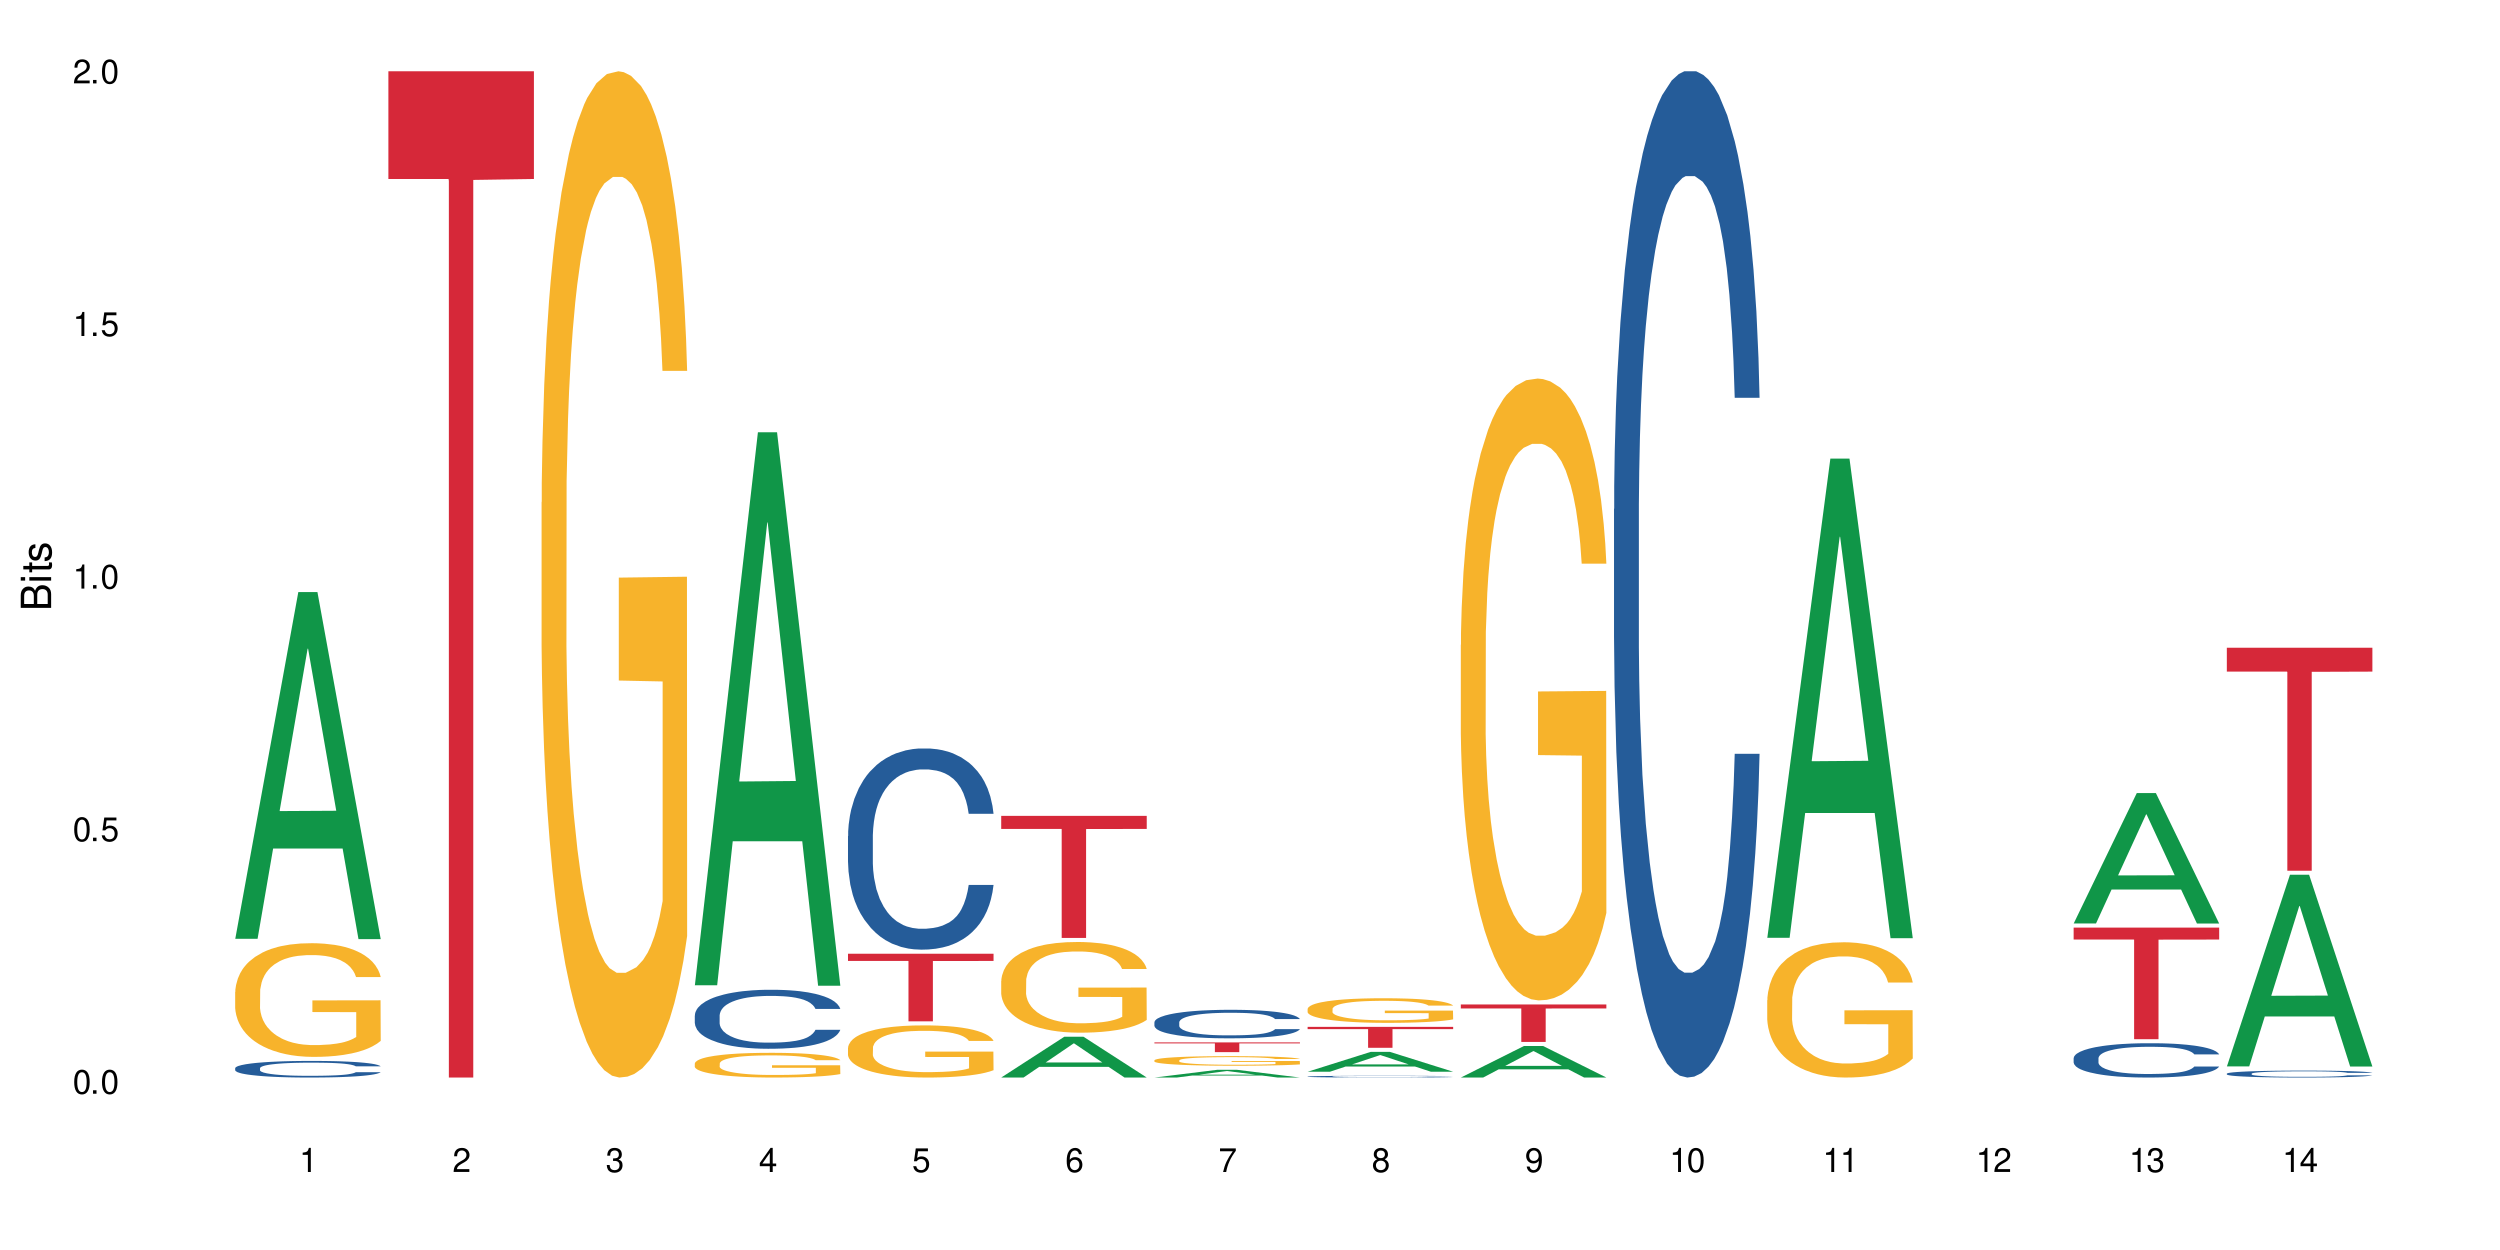 <?xml version="1.0" encoding="UTF-8"?>
<svg xmlns="http://www.w3.org/2000/svg" xmlns:xlink="http://www.w3.org/1999/xlink" width="720" height="360" viewBox="0 0 720 360">
<defs>
<g>
<g id="glyph-0-0">
</g>
<g id="glyph-0-1">
<path d="M 2.641 -6.938 C 2 -6.938 1.422 -6.656 1.078 -6.172 C 0.641 -5.562 0.406 -4.641 0.406 -3.359 C 0.406 -1.016 1.188 0.219 2.641 0.219 C 4.078 0.219 4.859 -1.016 4.859 -3.297 C 4.859 -4.641 4.656 -5.547 4.203 -6.172 C 3.844 -6.656 3.281 -6.938 2.641 -6.938 Z M 2.641 -6.188 C 3.547 -6.188 4 -5.25 4 -3.375 C 4 -1.406 3.562 -0.484 2.625 -0.484 C 1.734 -0.484 1.281 -1.438 1.281 -3.344 C 1.281 -5.25 1.734 -6.188 2.641 -6.188 Z M 2.641 -6.188 "/>
</g>
<g id="glyph-0-2">
<path d="M 1.828 -1 L 0.828 -1 L 0.828 0 L 1.828 0 Z M 1.828 -1 "/>
</g>
<g id="glyph-0-3">
<path d="M 4.562 -6.797 L 1.062 -6.797 L 0.547 -3.094 L 1.328 -3.094 C 1.719 -3.562 2.047 -3.734 2.578 -3.734 C 3.484 -3.734 4.062 -3.109 4.062 -2.094 C 4.062 -1.125 3.484 -0.531 2.578 -0.531 C 1.828 -0.531 1.375 -0.906 1.188 -1.672 L 0.328 -1.672 C 0.453 -1.109 0.547 -0.844 0.75 -0.594 C 1.125 -0.078 1.828 0.219 2.594 0.219 C 3.969 0.219 4.922 -0.781 4.922 -2.219 C 4.922 -3.562 4.031 -4.484 2.719 -4.484 C 2.25 -4.484 1.859 -4.359 1.469 -4.062 L 1.734 -5.969 L 4.562 -5.969 Z M 4.562 -6.797 "/>
</g>
<g id="glyph-0-4">
<path d="M 2.484 -4.938 L 2.484 0 L 3.328 0 L 3.328 -6.938 L 2.766 -6.938 C 2.469 -5.875 2.281 -5.734 0.984 -5.562 L 0.984 -4.938 Z M 2.484 -4.938 "/>
</g>
<g id="glyph-0-5">
<path d="M 4.859 -0.828 L 1.281 -0.828 C 1.359 -1.406 1.672 -1.781 2.5 -2.281 L 3.469 -2.828 C 4.406 -3.344 4.906 -4.062 4.906 -4.906 C 4.906 -5.484 4.672 -6.031 4.266 -6.406 C 3.859 -6.766 3.375 -6.938 2.719 -6.938 C 1.859 -6.938 1.219 -6.625 0.844 -6.031 C 0.609 -5.672 0.5 -5.234 0.484 -4.531 L 1.328 -4.531 C 1.359 -5.016 1.406 -5.281 1.531 -5.516 C 1.75 -5.938 2.188 -6.203 2.703 -6.203 C 3.469 -6.203 4.031 -5.641 4.031 -4.891 C 4.031 -4.344 3.719 -3.859 3.125 -3.516 L 2.234 -3 C 0.812 -2.172 0.406 -1.531 0.328 -0.016 L 4.859 -0.016 Z M 4.859 -0.828 "/>
</g>
<g id="glyph-0-6">
<path d="M 2.125 -3.188 L 2.578 -3.188 C 3.5 -3.188 3.984 -2.766 3.984 -1.922 C 3.984 -1.062 3.469 -0.531 2.594 -0.531 C 1.656 -0.531 1.203 -1 1.156 -2.016 L 0.312 -2.016 C 0.344 -1.453 0.438 -1.094 0.609 -0.781 C 0.953 -0.109 1.625 0.219 2.547 0.219 C 3.953 0.219 4.859 -0.625 4.859 -1.938 C 4.859 -2.828 4.516 -3.297 3.703 -3.594 C 4.344 -3.844 4.656 -4.328 4.656 -5.031 C 4.656 -6.219 3.875 -6.938 2.578 -6.938 C 1.203 -6.938 0.484 -6.172 0.453 -4.703 L 1.297 -4.703 C 1.312 -5.125 1.344 -5.359 1.453 -5.578 C 1.641 -5.969 2.062 -6.203 2.594 -6.203 C 3.344 -6.203 3.797 -5.75 3.797 -5 C 3.797 -4.516 3.609 -4.219 3.25 -4.047 C 3.016 -3.953 2.703 -3.922 2.125 -3.906 Z M 2.125 -3.188 "/>
</g>
<g id="glyph-0-7">
<path d="M 3.141 -1.672 L 3.141 0 L 3.984 0 L 3.984 -1.672 L 4.984 -1.672 L 4.984 -2.438 L 3.984 -2.438 L 3.984 -6.938 L 3.359 -6.938 L 0.266 -2.578 L 0.266 -1.672 Z M 3.141 -2.438 L 1 -2.438 L 3.141 -5.5 Z M 3.141 -2.438 "/>
</g>
<g id="glyph-0-8">
<path d="M 4.781 -5.125 C 4.609 -6.266 3.891 -6.938 2.844 -6.938 C 2.094 -6.938 1.422 -6.578 1.031 -5.953 C 0.594 -5.266 0.406 -4.422 0.406 -3.172 C 0.406 -2 0.578 -1.25 0.984 -0.641 C 1.359 -0.078 1.953 0.219 2.703 0.219 C 3.984 0.219 4.922 -0.75 4.922 -2.094 C 4.922 -3.375 4.062 -4.281 2.844 -4.281 C 2.172 -4.281 1.641 -4.031 1.281 -3.516 C 1.281 -5.234 1.828 -6.188 2.797 -6.188 C 3.391 -6.188 3.797 -5.797 3.938 -5.125 Z M 2.734 -3.531 C 3.547 -3.531 4.062 -2.953 4.062 -2.031 C 4.062 -1.156 3.484 -0.531 2.703 -0.531 C 1.922 -0.531 1.328 -1.188 1.328 -2.078 C 1.328 -2.938 1.906 -3.531 2.734 -3.531 Z M 2.734 -3.531 "/>
</g>
<g id="glyph-0-9">
<path d="M 4.984 -6.797 L 0.438 -6.797 L 0.438 -5.969 L 4.109 -5.969 C 2.5 -3.656 1.828 -2.234 1.328 0 L 2.219 0 C 2.594 -2.172 3.453 -4.047 4.984 -6.094 Z M 4.984 -6.797 "/>
</g>
<g id="glyph-0-10">
<path d="M 3.75 -3.656 C 4.469 -4.094 4.688 -4.438 4.688 -5.078 C 4.688 -6.172 3.844 -6.938 2.641 -6.938 C 1.438 -6.938 0.594 -6.172 0.594 -5.094 C 0.594 -4.438 0.812 -4.094 1.516 -3.656 C 0.734 -3.266 0.359 -2.703 0.359 -1.922 C 0.359 -0.656 1.281 0.219 2.641 0.219 C 3.984 0.219 4.922 -0.656 4.922 -1.922 C 4.922 -2.703 4.531 -3.266 3.75 -3.656 Z M 2.641 -6.188 C 3.359 -6.188 3.812 -5.75 3.812 -5.062 C 3.812 -4.406 3.344 -3.984 2.641 -3.984 C 1.922 -3.984 1.453 -4.406 1.453 -5.078 C 1.453 -5.75 1.922 -6.188 2.641 -6.188 Z M 2.641 -3.266 C 3.484 -3.266 4.062 -2.719 4.062 -1.906 C 4.062 -1.078 3.484 -0.531 2.625 -0.531 C 1.797 -0.531 1.219 -1.094 1.219 -1.906 C 1.219 -2.719 1.781 -3.266 2.641 -3.266 Z M 2.641 -3.266 "/>
</g>
<g id="glyph-0-11">
<path d="M 0.516 -1.578 C 0.672 -0.453 1.406 0.219 2.438 0.219 C 3.188 0.219 3.859 -0.141 4.266 -0.766 C 4.688 -1.453 4.891 -2.297 4.891 -3.547 C 4.891 -4.719 4.703 -5.453 4.312 -6.078 C 3.938 -6.641 3.344 -6.938 2.594 -6.938 C 1.297 -6.938 0.359 -5.969 0.359 -4.625 C 0.359 -3.344 1.234 -2.453 2.453 -2.453 C 3.094 -2.453 3.578 -2.672 4.016 -3.203 C 4 -1.484 3.469 -0.531 2.5 -0.531 C 1.906 -0.531 1.484 -0.906 1.359 -1.578 Z M 2.578 -6.203 C 3.375 -6.203 3.969 -5.531 3.969 -4.641 C 3.969 -3.797 3.391 -3.188 2.547 -3.188 C 1.734 -3.188 1.234 -3.766 1.234 -4.688 C 1.234 -5.562 1.797 -6.203 2.578 -6.203 Z M 2.578 -6.203 "/>
</g>
<g id="glyph-1-0">
</g>
<g id="glyph-1-1">
<path d="M 0 -0.953 L 0 -4.891 C 0 -5.719 -0.234 -6.344 -0.734 -6.797 C -1.188 -7.234 -1.812 -7.469 -2.5 -7.469 C -3.547 -7.469 -4.188 -7 -4.625 -5.875 C -4.984 -6.688 -5.625 -7.094 -6.531 -7.094 C -7.172 -7.094 -7.734 -6.859 -8.141 -6.391 C -8.562 -5.922 -8.75 -5.344 -8.75 -4.5 L -8.75 -0.953 Z M -4.984 -2.062 L -7.766 -2.062 L -7.766 -4.219 C -7.766 -4.844 -7.688 -5.203 -7.453 -5.5 C -7.219 -5.812 -6.859 -5.969 -6.375 -5.969 C -5.891 -5.969 -5.531 -5.812 -5.297 -5.5 C -5.062 -5.203 -4.984 -4.844 -4.984 -4.219 Z M -0.984 -2.062 L -4 -2.062 L -4 -4.781 C -4 -5.766 -3.438 -6.359 -2.484 -6.359 C -1.547 -6.359 -0.984 -5.766 -0.984 -4.781 Z M -0.984 -2.062 "/>
</g>
<g id="glyph-1-2">
<path d="M -6.281 -1.797 L -6.281 -0.797 L 0 -0.797 L 0 -1.797 Z M -8.75 -1.797 L -8.75 -0.797 L -7.484 -0.797 L -7.484 -1.797 Z M -8.75 -1.797 "/>
</g>
<g id="glyph-1-3">
<path d="M -6.281 -3.047 L -6.281 -2.016 L -8.016 -2.016 L -8.016 -1.016 L -6.281 -1.016 L -6.281 -0.172 L -5.469 -0.172 L -5.469 -1.016 L -0.719 -1.016 C -0.078 -1.016 0.281 -1.453 0.281 -2.234 C 0.281 -2.5 0.25 -2.719 0.188 -3.047 L -0.641 -3.047 C -0.609 -2.906 -0.594 -2.766 -0.594 -2.562 C -0.594 -2.141 -0.719 -2.016 -1.156 -2.016 L -5.469 -2.016 L -5.469 -3.047 Z M -6.281 -3.047 "/>
</g>
<g id="glyph-1-4">
<path d="M -4.531 -5.25 C -5.766 -5.25 -6.469 -4.422 -6.469 -2.969 C -6.469 -1.516 -5.719 -0.562 -4.547 -0.562 C -3.562 -0.562 -3.094 -1.062 -2.734 -2.562 L -2.516 -3.484 C -2.344 -4.188 -2.094 -4.469 -1.641 -4.469 C -1.047 -4.469 -0.641 -3.875 -0.641 -3 C -0.641 -2.453 -0.797 -2 -1.062 -1.75 C -1.25 -1.594 -1.422 -1.531 -1.875 -1.469 L -1.875 -0.406 C -0.422 -0.453 0.281 -1.266 0.281 -2.922 C 0.281 -4.5 -0.5 -5.516 -1.719 -5.516 C -2.656 -5.516 -3.172 -4.984 -3.469 -3.734 L -3.703 -2.766 C -3.891 -1.953 -4.156 -1.609 -4.594 -1.609 C -5.188 -1.609 -5.547 -2.125 -5.547 -2.938 C -5.547 -3.75 -5.203 -4.172 -4.531 -4.203 Z M -4.531 -5.25 "/>
</g>
</g>
</defs>
<rect x="-72" y="-36" width="864" height="432" fill="rgb(100%, 100%, 100%)" fill-opacity="1"/>
<path fill-rule="nonzero" fill="rgb(6.275%, 58.824%, 28.235%)" fill-opacity="1" d="M 67.73 270.383 L 67.777 270.289 L 85.914 170.52 L 91.422 170.52 L 109.648 270.477 L 103.242 270.477 L 98.676 244.387 L 78.656 244.387 L 74.18 270.383 L 67.73 270.383 L 80.582 233.59 L 96.84 233.496 L 88.734 186.848 L 88.645 186.754 L 88.555 187.039 L 80.539 233.496 L 80.582 233.59 Z M 67.73 270.383 "/>
<path fill-rule="nonzero" fill="rgb(14.51%, 36.078%, 60%)" fill-opacity="1" d="M 67.73 307.629 L 67.781 307.625 L 67.781 307.52 L 67.934 307.355 L 68.293 307.145 L 68.652 307 L 69.57 306.742 L 70.848 306.492 L 72.18 306.301 L 73.148 306.188 L 74.02 306.098 L 76.012 305.938 L 77.289 305.855 L 78.672 305.781 L 80.355 305.707 L 81.582 305.66 L 84.344 305.59 L 86.391 305.562 L 87.973 305.547 L 91.398 305.547 L 93.441 305.566 L 94.926 305.586 L 96.562 305.621 L 97.941 305.66 L 100.344 305.758 L 102.492 305.879 L 103.461 305.949 L 104.996 306.086 L 106.172 306.219 L 106.988 306.332 L 107.91 306.492 L 108.727 306.688 L 109.34 306.914 L 109.648 307.102 L 102.492 307.102 L 102.133 306.926 L 101.723 306.789 L 100.957 306.609 L 100.191 306.484 L 99.117 306.355 L 98.145 306.273 L 96.816 306.191 L 95.641 306.137 L 94.414 306.098 L 93.238 306.074 L 90.988 306.047 L 88.383 306.047 L 87.41 306.055 L 85.418 306.09 L 84.344 306.121 L 82.812 306.184 L 81.738 306.238 L 80.461 306.328 L 79.59 306.402 L 78.516 306.516 L 77.75 306.613 L 76.883 306.758 L 76.371 306.867 L 75.91 306.992 L 75.5 307.137 L 75.195 307.289 L 74.988 307.449 L 74.887 307.609 L 74.887 308.285 L 74.988 308.441 L 75.246 308.625 L 75.91 308.895 L 76.883 309.125 L 78.004 309.309 L 79.078 309.441 L 79.691 309.5 L 80.512 309.57 L 81.789 309.66 L 83.629 309.746 L 84.703 309.781 L 86.34 309.816 L 88.023 309.832 L 90.273 309.832 L 92.27 309.816 L 93.598 309.793 L 94.977 309.758 L 96.867 309.684 L 98.043 309.613 L 99.066 309.531 L 99.832 309.449 L 100.344 309.379 L 101.109 309.242 L 101.723 309.094 L 102.184 308.941 L 102.492 308.793 L 109.648 308.793 L 109.34 308.969 L 108.883 309.137 L 108.422 309.266 L 107.707 309.418 L 106.887 309.555 L 105.711 309.707 L 104.742 309.809 L 103.461 309.918 L 102.285 310 L 101.008 310.074 L 99.117 310.16 L 97.891 310.207 L 96.562 310.246 L 94.977 310.281 L 92.984 310.312 L 90.836 310.328 L 88.844 310.332 L 86.695 310.324 L 85.109 310.305 L 83.016 310.266 L 80.41 310.188 L 78.516 310.105 L 77.035 310.023 L 75.758 309.934 L 74.324 309.816 L 72.484 309.625 L 71.359 309.477 L 70.594 309.352 L 69.723 309.184 L 69.109 309.027 L 68.395 308.785 L 67.883 308.473 L 67.73 308.234 Z M 67.73 307.629 "/>
<path fill-rule="nonzero" fill="rgb(96.863%, 70.196%, 16.863%)" fill-opacity="1" d="M 67.73 285.664 L 67.781 285.637 L 67.781 285.039 L 67.988 283.691 L 68.496 281.84 L 69.164 280.312 L 69.879 279.117 L 70.34 278.488 L 71.105 277.594 L 71.77 276.934 L 73.457 275.59 L 75.602 274.332 L 76.777 273.793 L 78.109 273.285 L 80 272.719 L 80.867 272.508 L 83.527 272.031 L 86.543 271.73 L 89.863 271.641 L 91.398 271.672 L 93.496 271.793 L 96.355 272.121 L 97.992 272.418 L 99.27 272.719 L 100.602 273.105 L 102.234 273.703 L 103.77 274.422 L 104.996 275.141 L 106.223 276.039 L 107.246 276.992 L 108.113 278.039 L 108.883 279.297 L 109.34 280.344 L 109.648 281.391 L 102.543 281.391 L 102.133 280.344 L 101.672 279.535 L 100.906 278.551 L 100.141 277.832 L 99.375 277.262 L 97.941 276.484 L 96.715 276.008 L 95.18 275.59 L 93.699 275.32 L 92.012 275.141 L 90.988 275.082 L 88.281 275.082 L 85.828 275.289 L 84.395 275.527 L 83.375 275.77 L 81.941 276.215 L 81.074 276.574 L 80.562 276.816 L 79.027 277.742 L 78.004 278.578 L 77.445 279.148 L 76.727 280.043 L 76.215 280.852 L 75.652 282.047 L 75.348 282.945 L 74.938 284.977 L 74.887 290.359 L 75.039 291.496 L 75.348 292.723 L 75.758 293.797 L 76.371 294.934 L 76.984 295.801 L 78.059 296.969 L 78.977 297.746 L 79.691 298.254 L 81.074 299.062 L 81.637 299.332 L 82.965 299.867 L 84.344 300.289 L 86.031 300.645 L 87.309 300.824 L 89.355 300.977 L 91.961 300.977 L 95.027 300.797 L 96.969 300.555 L 98.301 300.316 L 99.168 300.109 L 100.242 299.777 L 101.008 299.48 L 101.723 299.152 L 102.594 298.645 L 102.594 291.496 L 89.969 291.465 L 89.969 288.117 L 109.598 288.086 L 109.648 299.777 L 108.574 300.586 L 107.246 301.363 L 105.969 301.961 L 104.637 302.469 L 102.746 303.039 L 101.215 303.398 L 98.863 303.816 L 96.715 304.086 L 94.465 304.266 L 92.473 304.355 L 90.121 304.383 L 88.023 304.324 L 85.777 304.145 L 83.988 303.906 L 82.352 303.605 L 80.715 303.219 L 78.672 302.59 L 77.34 302.082 L 75.961 301.453 L 74.582 300.707 L 73.355 299.898 L 72.535 299.27 L 71.719 298.555 L 70.848 297.656 L 70.031 296.641 L 69.418 295.711 L 68.855 294.664 L 68.445 293.68 L 68.039 292.332 L 67.832 291.258 L 67.73 290.332 Z M 67.73 285.664 "/>
<path fill-rule="nonzero" fill="rgb(83.922%, 15.686%, 22.353%)" fill-opacity="1" d="M 111.855 20.527 L 153.77 20.527 L 153.77 51.547 L 136.301 51.82 L 136.301 310.332 L 129.273 310.332 L 129.273 52.094 L 129.172 51.547 L 111.855 51.547 Z M 111.855 20.527 "/>
<path fill-rule="nonzero" fill="rgb(96.863%, 70.196%, 16.863%)" fill-opacity="1" d="M 155.977 144.652 L 156.027 144.387 L 156.027 139.094 L 156.234 127.184 L 156.742 110.777 L 157.41 97.277 L 158.125 86.691 L 158.582 81.133 L 159.352 73.195 L 160.016 67.371 L 161.703 55.461 L 163.848 44.348 L 165.023 39.582 L 166.355 35.082 L 168.246 30.055 L 169.113 28.203 L 171.773 23.965 L 174.789 21.32 L 178.109 20.527 L 179.645 20.789 L 181.742 21.848 L 184.602 24.762 L 186.238 27.406 L 187.516 30.055 L 188.848 33.496 L 190.48 38.789 L 192.016 45.141 L 193.242 51.492 L 194.469 59.43 L 195.492 67.902 L 196.359 77.164 L 197.129 88.281 L 197.586 97.543 L 197.895 106.805 L 190.789 106.805 L 190.379 97.543 L 189.918 90.398 L 189.152 81.664 L 188.387 75.312 L 187.617 70.281 L 186.188 63.402 L 184.961 59.168 L 183.426 55.461 L 181.945 53.078 L 180.258 51.492 L 179.234 50.961 L 176.527 50.961 L 174.074 52.816 L 172.641 54.934 L 171.617 57.051 L 170.188 61.02 L 169.32 64.195 L 168.809 66.312 L 167.273 74.516 L 166.25 81.93 L 165.688 86.957 L 164.973 94.898 L 164.461 102.043 L 163.898 112.629 L 163.594 120.57 L 163.184 138.566 L 163.133 186.207 L 163.285 196.262 L 163.594 207.113 L 164.004 216.641 L 164.617 226.699 L 165.23 234.375 L 166.305 244.695 L 167.223 251.578 L 167.938 256.078 L 169.32 263.223 L 169.883 265.605 L 171.211 270.367 L 172.59 274.074 L 174.277 277.25 L 175.555 278.836 L 177.602 280.16 L 180.207 280.16 L 183.273 278.574 L 185.215 276.457 L 186.547 274.34 L 187.414 272.484 L 188.488 269.574 L 189.254 266.926 L 189.969 264.016 L 190.84 259.516 L 190.84 196.262 L 178.215 195.996 L 178.215 166.355 L 197.844 166.09 L 197.895 269.574 L 196.82 276.719 L 195.492 283.602 L 194.215 288.895 L 192.883 293.395 L 190.992 298.422 L 189.461 301.598 L 187.109 305.305 L 184.961 307.688 L 182.711 309.273 L 180.719 310.066 L 178.367 310.332 L 176.27 309.805 L 174.023 308.215 L 172.234 306.098 L 170.598 303.453 L 168.961 300.012 L 166.918 294.453 L 165.586 289.953 L 164.207 284.395 L 162.828 277.777 L 161.602 270.633 L 160.781 265.074 L 159.965 258.723 L 159.094 250.781 L 158.277 241.785 L 157.664 233.578 L 157.102 224.316 L 156.691 215.582 L 156.285 203.672 L 156.078 194.145 L 155.977 185.941 Z M 155.977 144.652 "/>
<path fill-rule="nonzero" fill="rgb(6.275%, 58.824%, 28.235%)" fill-opacity="1" d="M 200.102 283.75 L 200.145 283.598 L 218.281 124.484 L 223.789 124.484 L 242.016 283.898 L 235.613 283.898 L 231.047 242.285 L 211.027 242.285 L 206.547 283.75 L 200.102 283.75 L 212.953 225.074 L 229.207 224.922 L 221.102 150.531 L 221.012 150.379 L 220.926 150.828 L 212.906 224.922 L 212.953 225.074 Z M 200.102 283.75 "/>
<path fill-rule="nonzero" fill="rgb(14.51%, 36.078%, 60%)" fill-opacity="1" d="M 200.102 292.453 L 200.152 292.438 L 200.152 292.062 L 200.305 291.473 L 200.664 290.73 L 201.02 290.215 L 201.941 289.301 L 203.219 288.414 L 204.547 287.734 L 205.52 287.328 L 206.387 287.02 L 208.383 286.445 L 209.66 286.148 L 211.039 285.887 L 212.727 285.621 L 213.953 285.465 L 216.715 285.219 L 218.758 285.109 L 220.344 285.062 L 223.77 285.062 L 225.812 285.125 L 227.293 285.203 L 228.93 285.328 L 230.312 285.465 L 232.715 285.809 L 234.859 286.242 L 235.832 286.492 L 237.363 286.973 L 238.539 287.438 L 239.359 287.84 L 240.277 288.414 L 241.098 289.113 L 241.711 289.906 L 242.016 290.574 L 234.859 290.574 L 234.504 289.953 L 234.094 289.473 L 233.328 288.836 L 232.559 288.383 L 231.488 287.934 L 230.516 287.641 L 229.188 287.344 L 228.012 287.156 L 226.785 287.02 L 225.609 286.926 L 223.359 286.832 L 220.75 286.832 L 219.781 286.863 L 217.785 286.988 L 216.715 287.098 L 215.18 287.312 L 214.105 287.516 L 212.828 287.824 L 211.961 288.09 L 210.887 288.492 L 210.117 288.852 L 209.25 289.363 L 208.738 289.75 L 208.277 290.188 L 207.871 290.699 L 207.562 291.242 L 207.359 291.816 L 207.258 292.375 L 207.258 294.781 L 207.359 295.34 L 207.613 295.992 L 208.277 296.938 L 209.25 297.762 L 210.375 298.414 L 211.449 298.879 L 212.062 299.098 L 212.879 299.348 L 214.156 299.656 L 215.996 299.965 L 217.07 300.09 L 218.707 300.215 L 220.395 300.277 L 222.645 300.277 L 224.637 300.215 L 225.965 300.137 L 227.348 300.012 L 229.238 299.75 L 230.414 299.5 L 231.434 299.207 L 232.203 298.91 L 232.715 298.664 L 233.48 298.18 L 234.094 297.652 L 234.555 297.109 L 234.859 296.582 L 242.016 296.582 L 241.711 297.203 L 241.25 297.809 L 240.789 298.258 L 240.074 298.801 L 239.258 299.285 L 238.082 299.828 L 237.109 300.184 L 235.832 300.57 L 234.656 300.867 L 233.379 301.133 L 231.488 301.441 L 230.258 301.598 L 228.93 301.738 L 227.348 301.859 L 225.352 301.969 L 223.207 302.031 L 221.211 302.047 L 219.066 302.016 L 217.48 301.953 L 215.383 301.812 L 212.777 301.535 L 210.887 301.238 L 209.402 300.945 L 208.125 300.633 L 206.695 300.215 L 204.855 299.531 L 203.73 299.004 L 202.961 298.57 L 202.094 297.965 L 201.48 297.422 L 200.766 296.551 L 200.254 295.449 L 200.102 294.594 Z M 200.102 292.453 "/>
<path fill-rule="nonzero" fill="rgb(96.863%, 70.196%, 16.863%)" fill-opacity="1" d="M 200.102 306.262 L 200.152 306.254 L 200.152 306.125 L 200.355 305.832 L 200.867 305.43 L 201.531 305.098 L 202.246 304.836 L 202.707 304.699 L 203.473 304.504 L 204.137 304.363 L 205.824 304.07 L 207.973 303.797 L 209.148 303.68 L 210.477 303.57 L 212.367 303.445 L 213.238 303.398 L 215.895 303.297 L 218.91 303.23 L 222.234 303.211 L 223.77 303.219 L 225.863 303.242 L 228.727 303.316 L 230.363 303.379 L 231.641 303.445 L 232.969 303.531 L 234.605 303.66 L 236.137 303.816 L 237.363 303.973 L 238.594 304.168 L 239.613 304.375 L 240.484 304.602 L 241.25 304.875 L 241.711 305.105 L 242.016 305.332 L 234.91 305.332 L 234.504 305.105 L 234.043 304.93 L 233.277 304.715 L 232.508 304.559 L 231.742 304.434 L 230.312 304.266 L 229.082 304.16 L 227.551 304.07 L 226.066 304.012 L 224.383 303.973 L 223.359 303.957 L 220.648 303.957 L 218.195 304.004 L 216.766 304.055 L 215.742 304.109 L 214.312 304.207 L 213.441 304.285 L 212.93 304.336 L 211.398 304.539 L 210.375 304.719 L 209.812 304.844 L 209.098 305.039 L 208.586 305.215 L 208.023 305.473 L 207.715 305.668 L 207.309 306.113 L 207.258 307.281 L 207.41 307.531 L 207.715 307.797 L 208.125 308.031 L 208.738 308.277 L 209.352 308.465 L 210.426 308.719 L 211.348 308.887 L 212.062 309 L 213.441 309.176 L 214.004 309.234 L 215.332 309.352 L 216.715 309.441 L 218.398 309.52 L 219.68 309.559 L 221.723 309.59 L 224.328 309.59 L 227.398 309.551 L 229.34 309.5 L 230.668 309.449 L 231.539 309.402 L 232.609 309.332 L 233.379 309.266 L 234.094 309.195 L 234.961 309.082 L 234.961 307.531 L 222.336 307.523 L 222.336 306.793 L 241.965 306.789 L 242.016 309.332 L 240.941 309.508 L 239.613 309.676 L 238.336 309.805 L 237.008 309.918 L 235.117 310.039 L 233.582 310.117 L 231.23 310.207 L 229.082 310.266 L 226.836 310.305 L 224.84 310.324 L 222.488 310.332 L 220.395 310.32 L 218.145 310.281 L 216.355 310.227 L 214.719 310.164 L 213.082 310.078 L 211.039 309.941 L 209.711 309.832 L 208.328 309.695 L 206.949 309.531 L 205.723 309.355 L 204.906 309.219 L 204.086 309.062 L 203.219 308.867 L 202.398 308.648 L 201.785 308.445 L 201.223 308.219 L 200.816 308.004 L 200.406 307.711 L 200.203 307.477 L 200.102 307.277 Z M 200.102 306.262 "/>
<path fill-rule="nonzero" fill="rgb(14.51%, 36.078%, 60%)" fill-opacity="1" d="M 244.223 240.781 L 244.273 240.73 L 244.273 239.457 L 244.426 237.445 L 244.785 234.906 L 245.145 233.156 L 246.062 230.035 L 247.34 227.016 L 248.672 224.688 L 249.641 223.309 L 250.512 222.25 L 252.504 220.289 L 253.781 219.285 L 255.164 218.387 L 256.848 217.484 L 258.074 216.957 L 260.836 216.109 L 262.883 215.738 L 264.465 215.578 L 267.891 215.578 L 269.934 215.789 L 271.418 216.055 L 273.055 216.48 L 274.434 216.957 L 276.836 218.121 L 278.984 219.602 L 279.953 220.449 L 281.488 222.09 L 282.664 223.68 L 283.48 225.055 L 284.402 227.016 L 285.219 229.398 L 285.832 232.098 L 286.141 234.375 L 278.984 234.375 L 278.625 232.258 L 278.215 230.617 L 277.449 228.445 L 276.684 226.91 L 275.609 225.375 L 274.637 224.367 L 273.309 223.363 L 272.133 222.727 L 270.906 222.25 L 269.73 221.934 L 267.48 221.613 L 264.875 221.613 L 263.902 221.719 L 261.91 222.145 L 260.836 222.516 L 259.305 223.258 L 258.23 223.945 L 256.953 225.004 L 256.082 225.902 L 255.008 227.281 L 254.242 228.496 L 253.371 230.246 L 252.863 231.57 L 252.402 233.051 L 251.992 234.797 L 251.688 236.652 L 251.48 238.609 L 251.379 240.516 L 251.379 248.723 L 251.48 250.629 L 251.738 252.855 L 252.402 256.082 L 253.371 258.891 L 254.496 261.113 L 255.57 262.703 L 256.184 263.441 L 257.004 264.289 L 258.281 265.348 L 260.121 266.41 L 261.195 266.832 L 262.828 267.254 L 264.516 267.469 L 266.766 267.469 L 268.758 267.254 L 270.09 266.992 L 271.469 266.566 L 273.359 265.668 L 274.535 264.82 L 275.559 263.812 L 276.324 262.809 L 276.836 261.961 L 277.602 260.32 L 278.215 258.52 L 278.676 256.664 L 278.984 254.867 L 286.141 254.867 L 285.832 256.984 L 285.371 259.047 L 284.914 260.586 L 284.195 262.438 L 283.379 264.078 L 282.203 265.934 L 281.23 267.148 L 279.953 268.473 L 278.777 269.48 L 277.5 270.379 L 275.609 271.438 L 274.383 271.969 L 273.055 272.445 L 271.469 272.867 L 269.477 273.238 L 267.328 273.449 L 265.336 273.504 L 263.188 273.398 L 261.602 273.188 L 259.508 272.711 L 256.898 271.758 L 255.008 270.75 L 253.527 269.742 L 252.25 268.684 L 250.816 267.254 L 248.977 264.926 L 247.852 263.125 L 247.086 261.645 L 246.215 259.578 L 245.602 257.727 L 244.887 254.762 L 244.375 251 L 244.223 248.09 Z M 244.223 240.781 "/>
<path fill-rule="nonzero" fill="rgb(96.863%, 70.196%, 16.863%)" fill-opacity="1" d="M 244.223 301.742 L 244.273 301.73 L 244.273 301.453 L 244.477 300.836 L 244.988 299.988 L 245.652 299.285 L 246.371 298.738 L 246.828 298.449 L 247.598 298.039 L 248.262 297.738 L 249.949 297.117 L 252.094 296.543 L 253.27 296.297 L 254.602 296.062 L 256.492 295.801 L 257.359 295.707 L 260.02 295.484 L 263.035 295.348 L 266.355 295.309 L 267.891 295.32 L 269.988 295.375 L 272.848 295.527 L 274.484 295.664 L 275.762 295.801 L 277.094 295.98 L 278.727 296.254 L 280.262 296.582 L 281.488 296.914 L 282.715 297.324 L 283.738 297.766 L 284.605 298.242 L 285.371 298.82 L 285.832 299.301 L 286.141 299.781 L 279.035 299.781 L 278.625 299.301 L 278.164 298.93 L 277.398 298.477 L 276.633 298.148 L 275.863 297.887 L 274.434 297.531 L 273.207 297.312 L 271.672 297.117 L 270.191 296.996 L 268.504 296.914 L 267.48 296.887 L 264.773 296.887 L 262.32 296.98 L 260.887 297.09 L 259.863 297.203 L 258.434 297.406 L 257.566 297.57 L 257.055 297.68 L 255.52 298.105 L 254.496 298.492 L 253.934 298.75 L 253.219 299.164 L 252.707 299.535 L 252.145 300.082 L 251.84 300.496 L 251.43 301.426 L 251.379 303.898 L 251.531 304.418 L 251.84 304.98 L 252.25 305.477 L 252.863 305.996 L 253.477 306.395 L 254.547 306.93 L 255.469 307.285 L 256.184 307.52 L 257.566 307.891 L 258.129 308.012 L 259.457 308.262 L 260.836 308.453 L 262.523 308.617 L 263.801 308.699 L 265.848 308.77 L 268.453 308.77 L 271.52 308.688 L 273.461 308.574 L 274.793 308.465 L 275.66 308.371 L 276.734 308.219 L 277.5 308.082 L 278.215 307.93 L 279.086 307.699 L 279.086 304.418 L 266.461 304.406 L 266.461 302.867 L 286.09 302.855 L 286.141 308.219 L 285.066 308.59 L 283.738 308.945 L 282.461 309.223 L 281.129 309.453 L 279.238 309.715 L 277.707 309.879 L 275.355 310.07 L 273.207 310.195 L 270.957 310.277 L 268.965 310.32 L 266.613 310.332 L 264.516 310.305 L 262.27 310.223 L 260.477 310.113 L 258.844 309.977 L 257.207 309.797 L 255.164 309.508 L 253.832 309.277 L 252.453 308.988 L 251.074 308.645 L 249.848 308.273 L 249.027 307.984 L 248.211 307.656 L 247.34 307.246 L 246.523 306.777 L 245.91 306.352 L 245.348 305.871 L 244.938 305.422 L 244.531 304.805 L 244.324 304.309 L 244.223 303.883 Z M 244.223 301.742 "/>
<path fill-rule="nonzero" fill="rgb(83.922%, 15.686%, 22.353%)" fill-opacity="1" d="M 244.223 274.668 L 286.141 274.668 L 286.141 276.754 L 268.672 276.77 L 268.672 294.145 L 261.641 294.145 L 261.641 276.789 L 261.539 276.754 L 244.223 276.754 Z M 244.223 274.668 "/>
<path fill-rule="nonzero" fill="rgb(6.275%, 58.824%, 28.235%)" fill-opacity="1" d="M 288.348 310.32 L 288.391 310.309 L 306.527 298.578 L 312.035 298.578 L 330.262 310.332 L 323.859 310.332 L 319.289 307.266 L 299.273 307.266 L 294.793 310.32 L 288.348 310.32 L 301.199 305.996 L 317.453 305.984 L 309.348 300.5 L 309.258 300.488 L 309.172 300.523 L 301.152 305.984 L 301.199 305.996 Z M 288.348 310.32 "/>
<path fill-rule="nonzero" fill="rgb(96.863%, 70.196%, 16.863%)" fill-opacity="1" d="M 288.348 282.48 L 288.398 282.457 L 288.398 281.98 L 288.602 280.906 L 289.113 279.43 L 289.777 278.211 L 290.492 277.258 L 290.953 276.758 L 291.719 276.043 L 292.383 275.516 L 294.07 274.441 L 296.219 273.441 L 297.395 273.012 L 298.723 272.605 L 300.613 272.152 L 301.484 271.984 L 304.141 271.605 L 307.156 271.367 L 310.48 271.293 L 312.012 271.316 L 314.109 271.414 L 316.973 271.676 L 318.609 271.914 L 319.887 272.152 L 321.215 272.461 L 322.852 272.941 L 324.383 273.512 L 325.609 274.086 L 326.836 274.801 L 327.859 275.562 L 328.73 276.398 L 329.496 277.402 L 329.957 278.234 L 330.262 279.07 L 323.156 279.07 L 322.75 278.234 L 322.289 277.594 L 321.523 276.805 L 320.754 276.23 L 319.988 275.777 L 318.559 275.16 L 317.328 274.777 L 315.797 274.441 L 314.312 274.227 L 312.629 274.086 L 311.605 274.039 L 308.895 274.039 L 306.441 274.203 L 305.012 274.395 L 303.988 274.586 L 302.559 274.945 L 301.688 275.23 L 301.176 275.422 L 299.645 276.16 L 298.621 276.828 L 298.059 277.281 L 297.344 277.996 L 296.832 278.641 L 296.27 279.598 L 295.961 280.312 L 295.555 281.934 L 295.504 286.227 L 295.656 287.133 L 295.961 288.113 L 296.371 288.973 L 296.984 289.879 L 297.598 290.57 L 298.672 291.5 L 299.594 292.121 L 300.309 292.527 L 301.688 293.168 L 302.25 293.383 L 303.578 293.812 L 304.961 294.148 L 306.645 294.434 L 307.926 294.578 L 309.969 294.695 L 312.574 294.695 L 315.645 294.555 L 317.586 294.363 L 318.914 294.172 L 319.785 294.004 L 320.855 293.742 L 321.625 293.504 L 322.34 293.242 L 323.207 292.836 L 323.207 287.133 L 310.582 287.109 L 310.582 284.438 L 330.211 284.414 L 330.262 293.742 L 329.188 294.387 L 327.859 295.008 L 326.582 295.484 L 325.254 295.891 L 323.363 296.344 L 321.828 296.629 L 319.477 296.961 L 317.328 297.176 L 315.082 297.32 L 313.086 297.391 L 310.734 297.414 L 308.641 297.367 L 306.391 297.227 L 304.602 297.035 L 302.965 296.797 L 301.328 296.484 L 299.285 295.984 L 297.957 295.578 L 296.574 295.078 L 295.195 294.48 L 293.969 293.836 L 293.152 293.336 L 292.332 292.766 L 291.465 292.047 L 290.645 291.238 L 290.031 290.496 L 289.469 289.664 L 289.062 288.875 L 288.652 287.801 L 288.449 286.941 L 288.348 286.203 Z M 288.348 282.48 "/>
<path fill-rule="nonzero" fill="rgb(83.922%, 15.686%, 22.353%)" fill-opacity="1" d="M 288.348 234.965 L 330.262 234.965 L 330.262 238.73 L 312.793 238.762 L 312.793 270.129 L 305.766 270.129 L 305.766 238.797 L 305.664 238.73 L 288.348 238.73 Z M 288.348 234.965 "/>
<path fill-rule="nonzero" fill="rgb(6.275%, 58.824%, 28.235%)" fill-opacity="1" d="M 332.469 310.332 L 332.512 310.328 L 350.652 308.094 L 356.16 308.094 L 374.387 310.332 L 367.98 310.332 L 363.414 309.75 L 343.395 309.75 L 338.918 310.332 L 332.469 310.332 L 345.32 309.508 L 361.578 309.504 L 353.473 308.461 L 353.383 308.457 L 353.293 308.465 L 345.277 309.504 L 345.32 309.508 Z M 332.469 310.332 "/>
<path fill-rule="nonzero" fill="rgb(14.51%, 36.078%, 60%)" fill-opacity="1" d="M 332.469 294.402 L 332.52 294.395 L 332.52 294.215 L 332.672 293.93 L 333.031 293.57 L 333.391 293.32 L 334.309 292.879 L 335.586 292.449 L 336.918 292.121 L 337.887 291.926 L 338.758 291.773 L 340.75 291.496 L 342.027 291.355 L 343.406 291.227 L 345.094 291.098 L 346.32 291.023 L 349.082 290.906 L 351.129 290.852 L 352.711 290.828 L 356.137 290.828 L 358.18 290.859 L 359.664 290.898 L 361.301 290.957 L 362.68 291.023 L 365.082 291.191 L 367.23 291.398 L 368.199 291.52 L 369.734 291.754 L 370.91 291.977 L 371.727 292.172 L 372.648 292.449 L 373.465 292.789 L 374.078 293.172 L 374.387 293.492 L 367.23 293.492 L 366.871 293.191 L 366.461 292.961 L 365.695 292.652 L 364.93 292.434 L 363.855 292.219 L 362.883 292.074 L 361.555 291.934 L 360.379 291.844 L 359.152 291.773 L 357.977 291.73 L 355.727 291.684 L 353.121 291.684 L 352.148 291.699 L 350.156 291.762 L 349.082 291.812 L 347.547 291.918 L 346.477 292.016 L 345.199 292.164 L 344.328 292.293 L 343.254 292.488 L 342.488 292.66 L 341.617 292.906 L 341.109 293.098 L 340.648 293.305 L 340.238 293.555 L 339.934 293.816 L 339.727 294.094 L 339.625 294.363 L 339.625 295.527 L 339.727 295.797 L 339.984 296.113 L 340.648 296.57 L 341.617 296.969 L 342.742 297.285 L 343.816 297.508 L 344.43 297.613 L 345.25 297.734 L 346.527 297.883 L 348.367 298.035 L 349.441 298.094 L 351.074 298.152 L 352.762 298.184 L 355.012 298.184 L 357.004 298.152 L 358.336 298.117 L 359.715 298.055 L 361.605 297.93 L 362.781 297.809 L 363.805 297.668 L 364.57 297.523 L 365.082 297.402 L 365.848 297.172 L 366.461 296.914 L 366.922 296.652 L 367.23 296.398 L 374.387 296.398 L 374.078 296.699 L 373.617 296.992 L 373.16 297.207 L 372.441 297.473 L 371.625 297.703 L 370.449 297.965 L 369.477 298.141 L 368.199 298.328 L 367.023 298.469 L 365.746 298.598 L 363.855 298.746 L 362.629 298.82 L 361.301 298.891 L 359.715 298.949 L 357.723 299.004 L 355.574 299.031 L 353.582 299.039 L 351.434 299.023 L 349.848 298.996 L 347.754 298.926 L 345.145 298.793 L 343.254 298.648 L 341.773 298.508 L 340.496 298.355 L 339.062 298.152 L 337.223 297.824 L 336.098 297.57 L 335.332 297.359 L 334.461 297.066 L 333.848 296.805 L 333.133 296.383 L 332.621 295.852 L 332.469 295.438 Z M 332.469 294.402 "/>
<path fill-rule="nonzero" fill="rgb(96.863%, 70.196%, 16.863%)" fill-opacity="1" d="M 332.469 305.355 L 332.52 305.352 L 332.52 305.301 L 332.723 305.188 L 333.234 305.031 L 333.898 304.902 L 334.617 304.801 L 335.074 304.75 L 335.844 304.672 L 336.508 304.617 L 338.195 304.504 L 340.34 304.398 L 341.516 304.352 L 342.848 304.309 L 344.738 304.262 L 345.605 304.246 L 348.266 304.203 L 351.281 304.18 L 354.602 304.172 L 356.137 304.172 L 358.23 304.184 L 361.094 304.211 L 362.73 304.238 L 364.008 304.262 L 365.336 304.293 L 366.973 304.344 L 368.508 304.406 L 369.734 304.465 L 370.961 304.543 L 371.984 304.621 L 372.852 304.711 L 373.617 304.816 L 374.078 304.906 L 374.387 304.992 L 367.281 304.992 L 366.871 304.906 L 366.41 304.836 L 365.645 304.754 L 364.879 304.691 L 364.109 304.645 L 362.68 304.578 L 361.453 304.539 L 359.918 304.504 L 358.438 304.48 L 356.75 304.465 L 355.727 304.461 L 353.02 304.461 L 350.566 304.48 L 349.133 304.5 L 348.109 304.52 L 346.68 304.559 L 345.812 304.586 L 345.301 304.605 L 343.766 304.684 L 342.742 304.758 L 342.18 304.805 L 341.465 304.879 L 340.953 304.949 L 340.391 305.047 L 340.086 305.125 L 339.676 305.297 L 339.625 305.75 L 339.777 305.844 L 340.086 305.949 L 340.496 306.039 L 341.109 306.137 L 341.723 306.207 L 342.793 306.305 L 343.715 306.371 L 344.43 306.414 L 345.812 306.484 L 346.371 306.504 L 347.703 306.551 L 349.082 306.586 L 350.77 306.617 L 352.047 306.633 L 354.094 306.645 L 356.699 306.645 L 359.766 306.629 L 361.707 306.609 L 363.039 306.59 L 363.906 306.57 L 364.98 306.543 L 365.746 306.52 L 366.461 306.492 L 367.332 306.449 L 367.332 305.844 L 354.707 305.844 L 354.707 305.559 L 374.336 305.559 L 374.387 306.543 L 373.312 306.613 L 371.984 306.676 L 370.707 306.727 L 369.375 306.77 L 367.484 306.816 L 365.953 306.848 L 363.602 306.883 L 361.453 306.906 L 359.203 306.922 L 357.211 306.93 L 354.859 306.93 L 352.762 306.926 L 350.512 306.91 L 348.723 306.891 L 347.09 306.867 L 345.453 306.832 L 343.406 306.781 L 342.078 306.738 L 340.699 306.684 L 339.32 306.621 L 338.094 306.555 L 337.273 306.5 L 336.457 306.441 L 335.586 306.363 L 334.77 306.277 L 334.156 306.199 L 333.594 306.113 L 333.184 306.027 L 332.777 305.914 L 332.57 305.824 L 332.469 305.746 Z M 332.469 305.355 "/>
<path fill-rule="nonzero" fill="rgb(83.922%, 15.686%, 22.353%)" fill-opacity="1" d="M 332.469 300.203 L 374.387 300.203 L 374.387 300.504 L 356.918 300.508 L 356.918 303.008 L 349.887 303.008 L 349.887 300.508 L 349.785 300.504 L 332.469 300.504 Z M 332.469 300.203 "/>
<path fill-rule="nonzero" fill="rgb(6.275%, 58.824%, 28.235%)" fill-opacity="1" d="M 376.594 308.656 L 376.637 308.652 L 394.773 302.938 L 400.281 302.938 L 418.508 308.66 L 412.105 308.66 L 407.535 307.168 L 387.52 307.168 L 383.039 308.656 L 376.594 308.656 L 389.445 306.551 L 405.699 306.543 L 397.594 303.875 L 397.504 303.867 L 397.414 303.883 L 389.398 306.543 L 389.445 306.551 Z M 376.594 308.656 "/>
<path fill-rule="nonzero" fill="rgb(14.51%, 36.078%, 60%)" fill-opacity="1" d="M 376.594 310.047 L 376.645 310.047 L 376.645 310.035 L 376.797 310.016 L 377.152 309.996 L 377.512 309.98 L 378.434 309.953 L 379.711 309.926 L 381.039 309.906 L 382.012 309.895 L 382.879 309.883 L 384.871 309.867 L 386.152 309.859 L 387.531 309.852 L 389.219 309.844 L 390.445 309.836 L 393.207 309.828 L 395.25 309.828 L 396.836 309.824 L 400.258 309.824 L 402.305 309.828 L 403.785 309.828 L 405.422 309.832 L 406.801 309.836 L 409.207 309.848 L 411.352 309.859 L 412.324 309.867 L 413.855 309.883 L 415.031 309.895 L 415.852 309.91 L 416.77 309.926 L 417.59 309.945 L 418.203 309.969 L 418.508 309.988 L 411.352 309.988 L 410.996 309.973 L 410.586 309.957 L 409.82 309.938 L 409.051 309.926 L 407.977 309.91 L 407.008 309.902 L 405.68 309.895 L 404.504 309.887 L 403.277 309.883 L 402.102 309.883 L 399.852 309.879 L 396.273 309.879 L 394.277 309.883 L 393.207 309.887 L 391.672 309.891 L 390.598 309.898 L 389.32 309.906 L 388.453 309.914 L 387.379 309.926 L 386.609 309.938 L 385.742 309.953 L 385.23 309.965 L 384.77 309.977 L 384.363 309.992 L 384.055 310.008 L 383.852 310.027 L 383.75 310.043 L 383.75 310.117 L 383.852 310.133 L 384.105 310.152 L 384.77 310.18 L 385.742 310.203 L 386.867 310.223 L 387.941 310.238 L 388.555 310.246 L 389.371 310.25 L 390.648 310.262 L 392.488 310.27 L 393.562 310.273 L 395.199 310.277 L 396.887 310.281 L 399.137 310.281 L 401.129 310.277 L 402.457 310.277 L 403.836 310.273 L 405.73 310.266 L 406.906 310.258 L 407.926 310.246 L 408.695 310.238 L 409.207 310.23 L 409.973 310.219 L 410.586 310.203 L 411.047 310.184 L 411.352 310.168 L 418.508 310.168 L 418.203 310.188 L 417.742 310.207 L 417.281 310.219 L 416.566 310.234 L 415.75 310.25 L 414.574 310.266 L 413.602 310.277 L 412.324 310.289 L 411.148 310.297 L 409.871 310.305 L 407.977 310.312 L 406.75 310.32 L 405.422 310.324 L 403.836 310.328 L 401.844 310.332 L 395.559 310.332 L 393.973 310.328 L 391.875 310.324 L 389.27 310.316 L 387.379 310.309 L 385.895 310.301 L 384.617 310.289 L 383.188 310.277 L 381.348 310.258 L 380.223 310.242 L 379.453 310.23 L 378.586 310.211 L 377.973 310.195 L 377.258 310.168 L 376.746 310.137 L 376.594 310.109 Z M 376.594 310.047 "/>
<path fill-rule="nonzero" fill="rgb(96.863%, 70.196%, 16.863%)" fill-opacity="1" d="M 376.594 290.531 L 376.645 290.523 L 376.645 290.395 L 376.848 290.102 L 377.359 289.703 L 378.023 289.371 L 378.738 289.113 L 379.199 288.977 L 379.965 288.781 L 380.629 288.641 L 382.316 288.348 L 384.465 288.078 L 385.641 287.961 L 386.969 287.852 L 388.859 287.727 L 389.73 287.68 L 392.387 287.578 L 395.402 287.512 L 398.727 287.492 L 400.258 287.5 L 402.355 287.527 L 405.219 287.598 L 406.855 287.66 L 408.133 287.727 L 409.461 287.812 L 411.098 287.941 L 412.629 288.098 L 413.855 288.25 L 415.082 288.445 L 416.105 288.652 L 416.977 288.879 L 417.742 289.152 L 418.203 289.379 L 418.508 289.605 L 411.402 289.605 L 410.996 289.379 L 410.535 289.203 L 409.766 288.988 L 409 288.832 L 408.234 288.711 L 406.801 288.543 L 405.574 288.438 L 404.043 288.348 L 402.559 288.289 L 400.871 288.25 L 399.852 288.238 L 397.141 288.238 L 394.688 288.285 L 393.258 288.336 L 392.234 288.387 L 390.801 288.484 L 389.934 288.562 L 389.422 288.613 L 387.891 288.816 L 386.867 288.996 L 386.305 289.117 L 385.59 289.312 L 385.078 289.488 L 384.516 289.746 L 384.207 289.941 L 383.801 290.383 L 383.75 291.547 L 383.902 291.793 L 384.207 292.059 L 384.617 292.293 L 385.23 292.539 L 385.844 292.727 L 386.918 292.977 L 387.836 293.145 L 388.555 293.258 L 389.934 293.43 L 390.496 293.488 L 391.824 293.605 L 393.207 293.695 L 394.891 293.773 L 396.172 293.812 L 398.215 293.844 L 400.82 293.844 L 403.891 293.809 L 405.832 293.754 L 407.16 293.703 L 408.031 293.656 L 409.102 293.586 L 409.871 293.523 L 410.586 293.449 L 411.453 293.34 L 411.453 291.793 L 398.828 291.785 L 398.828 291.062 L 418.457 291.055 L 418.508 293.586 L 417.434 293.762 L 416.105 293.93 L 414.828 294.059 L 413.5 294.168 L 411.609 294.293 L 410.074 294.371 L 407.723 294.461 L 405.574 294.52 L 403.328 294.559 L 401.332 294.578 L 398.98 294.582 L 396.887 294.57 L 394.637 294.531 L 392.848 294.48 L 391.211 294.414 L 389.574 294.332 L 387.531 294.195 L 386.203 294.086 L 384.82 293.949 L 383.441 293.789 L 382.215 293.613 L 381.398 293.477 L 380.578 293.32 L 379.711 293.125 L 378.891 292.906 L 378.277 292.707 L 377.715 292.48 L 377.309 292.266 L 376.898 291.973 L 376.695 291.742 L 376.594 291.539 Z M 376.594 290.531 "/>
<path fill-rule="nonzero" fill="rgb(83.922%, 15.686%, 22.353%)" fill-opacity="1" d="M 376.594 295.746 L 418.508 295.746 L 418.508 296.395 L 401.039 296.398 L 401.039 301.773 L 394.012 301.773 L 394.012 296.402 L 393.91 296.395 L 376.594 296.395 Z M 376.594 295.746 "/>
<path fill-rule="nonzero" fill="rgb(6.275%, 58.824%, 28.235%)" fill-opacity="1" d="M 420.715 310.324 L 420.758 310.316 L 438.898 301.246 L 444.406 301.246 L 462.633 310.332 L 456.227 310.332 L 451.66 307.961 L 431.641 307.961 L 427.164 310.324 L 420.715 310.324 L 433.566 306.98 L 449.824 306.969 L 441.719 302.73 L 441.629 302.719 L 441.539 302.746 L 433.523 306.969 L 433.566 306.98 Z M 420.715 310.324 "/>
<path fill-rule="nonzero" fill="rgb(96.863%, 70.196%, 16.863%)" fill-opacity="1" d="M 420.715 185.73 L 420.766 185.566 L 420.766 182.293 L 420.969 174.934 L 421.48 164.793 L 422.145 156.453 L 422.863 149.91 L 423.32 146.477 L 424.09 141.566 L 424.754 137.969 L 426.441 130.609 L 428.586 123.738 L 429.762 120.797 L 431.094 118.016 L 432.984 114.906 L 433.852 113.762 L 436.512 111.145 L 439.527 109.508 L 442.848 109.02 L 444.383 109.184 L 446.477 109.836 L 449.34 111.637 L 450.977 113.273 L 452.254 114.906 L 453.582 117.035 L 455.219 120.305 L 456.754 124.23 L 457.98 128.156 L 459.207 133.062 L 460.23 138.297 L 461.098 144.02 L 461.863 150.891 L 462.324 156.617 L 462.633 162.34 L 455.527 162.34 L 455.117 156.617 L 454.656 152.199 L 453.891 146.801 L 453.125 142.875 L 452.355 139.77 L 450.926 135.516 L 449.699 132.898 L 448.164 130.609 L 446.684 129.137 L 444.996 128.156 L 443.973 127.828 L 441.266 127.828 L 438.812 128.973 L 437.379 130.281 L 436.355 131.59 L 434.926 134.043 L 434.059 136.008 L 433.547 137.316 L 432.012 142.387 L 430.988 146.965 L 430.426 150.074 L 429.711 154.98 L 429.199 159.395 L 428.637 165.938 L 428.332 170.844 L 427.922 181.969 L 427.871 211.41 L 428.023 217.625 L 428.332 224.332 L 428.742 230.219 L 429.355 236.434 L 429.969 241.176 L 431.039 247.555 L 431.961 251.809 L 432.676 254.59 L 434.059 259.004 L 434.617 260.477 L 435.949 263.422 L 437.328 265.711 L 439.016 267.676 L 440.293 268.656 L 442.336 269.473 L 444.945 269.473 L 448.012 268.492 L 449.953 267.184 L 451.285 265.875 L 452.152 264.73 L 453.227 262.93 L 453.992 261.297 L 454.707 259.496 L 455.578 256.715 L 455.578 217.625 L 442.953 217.461 L 442.953 199.141 L 462.582 198.977 L 462.633 262.93 L 461.559 267.348 L 460.23 271.602 L 458.953 274.871 L 457.621 277.652 L 455.73 280.758 L 454.195 282.723 L 451.848 285.012 L 449.699 286.484 L 447.449 287.465 L 445.457 287.957 L 443.105 288.121 L 441.008 287.793 L 438.758 286.812 L 436.969 285.504 L 435.336 283.867 L 433.699 281.742 L 431.652 278.305 L 430.324 275.527 L 428.945 272.09 L 427.566 268 L 426.336 263.586 L 425.52 260.152 L 424.703 256.227 L 423.832 251.316 L 423.016 245.758 L 422.402 240.688 L 421.84 234.961 L 421.43 229.562 L 421.023 222.203 L 420.816 216.316 L 420.715 211.246 Z M 420.715 185.73 "/>
<path fill-rule="nonzero" fill="rgb(83.922%, 15.686%, 22.353%)" fill-opacity="1" d="M 420.715 289.285 L 462.633 289.285 L 462.633 290.438 L 445.16 290.449 L 445.16 300.082 L 438.133 300.082 L 438.133 290.461 L 438.031 290.438 L 420.715 290.438 Z M 420.715 289.285 "/>
<path fill-rule="nonzero" fill="rgb(14.51%, 36.078%, 60%)" fill-opacity="1" d="M 464.836 146.621 L 464.891 146.355 L 464.891 140 L 465.043 129.934 L 465.398 117.215 L 465.758 108.477 L 466.68 92.844 L 467.957 77.746 L 469.285 66.09 L 470.258 59.203 L 471.125 53.902 L 473.117 44.102 L 474.398 39.07 L 475.777 34.566 L 477.465 30.062 L 478.691 27.414 L 481.453 23.176 L 483.496 21.32 L 485.082 20.527 L 488.504 20.527 L 490.551 21.586 L 492.031 22.91 L 493.668 25.031 L 495.047 27.414 L 497.453 33.242 L 499.598 40.66 L 500.57 44.898 L 502.102 53.109 L 503.277 61.055 L 504.098 67.945 L 505.016 77.746 L 505.836 89.668 L 506.449 103.176 L 506.754 114.566 L 499.598 114.566 L 499.242 103.973 L 498.832 95.758 L 498.066 84.898 L 497.297 77.215 L 496.223 69.535 L 495.254 64.5 L 493.926 59.469 L 492.75 56.289 L 491.523 53.902 L 490.348 52.316 L 488.098 50.727 L 485.488 50.727 L 484.52 51.254 L 482.523 53.375 L 481.453 55.23 L 479.918 58.938 L 478.844 62.383 L 477.566 67.68 L 476.695 72.184 L 475.625 79.07 L 474.855 85.164 L 473.988 93.906 L 473.477 100.527 L 473.016 107.945 L 472.609 116.688 L 472.301 125.957 L 472.098 135.762 L 471.996 145.297 L 471.996 186.355 L 472.098 195.895 L 472.352 207.02 L 473.016 223.18 L 473.988 237.219 L 475.113 248.344 L 476.188 256.293 L 476.801 260 L 477.617 264.238 L 478.895 269.535 L 480.734 274.836 L 481.809 276.953 L 483.445 279.074 L 485.133 280.133 L 487.383 280.133 L 489.375 279.074 L 490.703 277.75 L 492.082 275.629 L 493.977 271.125 L 495.152 266.887 L 496.172 261.855 L 496.941 256.82 L 497.453 252.582 L 498.219 244.371 L 498.832 235.363 L 499.293 226.094 L 499.598 217.086 L 506.754 217.086 L 506.449 227.684 L 505.988 238.012 L 505.527 245.695 L 504.812 254.969 L 503.996 263.18 L 502.82 272.449 L 501.848 278.543 L 500.57 285.168 L 499.395 290.199 L 498.117 294.703 L 496.223 300 L 494.996 302.648 L 493.668 305.035 L 492.082 307.152 L 490.09 309.008 L 487.941 310.066 L 485.949 310.332 L 483.801 309.801 L 482.219 308.742 L 480.121 306.359 L 477.516 301.59 L 475.625 296.559 L 474.141 291.523 L 472.863 286.227 L 471.434 279.074 L 469.594 267.418 L 468.469 258.41 L 467.699 250.992 L 466.832 240.664 L 466.219 231.391 L 465.504 216.555 L 464.992 197.746 L 464.836 183.18 Z M 464.836 146.621 "/>
<path fill-rule="nonzero" fill="rgb(6.275%, 58.824%, 28.235%)" fill-opacity="1" d="M 508.961 270.078 L 509.004 269.949 L 527.145 132.074 L 532.652 132.074 L 550.879 270.207 L 544.473 270.207 L 539.906 234.152 L 519.887 234.152 L 515.41 270.078 L 508.961 270.078 L 521.812 219.234 L 538.07 219.105 L 529.965 154.645 L 529.875 154.516 L 529.785 154.902 L 521.77 219.105 L 521.812 219.234 Z M 508.961 270.078 "/>
<path fill-rule="nonzero" fill="rgb(96.863%, 70.196%, 16.863%)" fill-opacity="1" d="M 508.961 288.059 L 509.012 288.023 L 509.012 287.312 L 509.215 285.711 L 509.727 283.504 L 510.391 281.691 L 511.109 280.266 L 511.566 279.52 L 512.336 278.453 L 513 277.672 L 514.688 276.07 L 516.832 274.574 L 518.008 273.934 L 519.336 273.328 L 521.23 272.652 L 522.098 272.406 L 524.758 271.836 L 527.773 271.48 L 531.094 271.371 L 532.629 271.406 L 534.723 271.551 L 537.586 271.941 L 539.223 272.297 L 540.5 272.652 L 541.828 273.117 L 543.465 273.828 L 545 274.68 L 546.227 275.535 L 547.453 276.602 L 548.477 277.742 L 549.344 278.988 L 550.109 280.48 L 550.57 281.727 L 550.879 282.973 L 543.773 282.973 L 543.363 281.727 L 542.902 280.766 L 542.137 279.59 L 541.371 278.738 L 540.602 278.062 L 539.172 277.137 L 537.945 276.566 L 536.41 276.07 L 534.93 275.75 L 533.242 275.535 L 532.219 275.465 L 529.512 275.465 L 527.055 275.715 L 525.625 275.996 L 524.602 276.281 L 523.172 276.816 L 522.301 277.242 L 521.793 277.527 L 520.258 278.633 L 519.234 279.629 L 518.672 280.305 L 517.957 281.371 L 517.445 282.332 L 516.883 283.754 L 516.578 284.82 L 516.168 287.242 L 516.117 293.645 L 516.27 294.996 L 516.578 296.457 L 516.988 297.738 L 517.602 299.09 L 518.215 300.121 L 519.285 301.508 L 520.207 302.434 L 520.922 303.039 L 522.301 304 L 522.863 304.32 L 524.195 304.961 L 525.574 305.457 L 527.262 305.887 L 528.539 306.098 L 530.582 306.277 L 533.191 306.277 L 536.258 306.062 L 538.199 305.777 L 539.531 305.492 L 540.398 305.246 L 541.473 304.852 L 542.238 304.496 L 542.953 304.105 L 543.824 303.5 L 543.824 294.996 L 531.195 294.961 L 531.195 290.977 L 550.828 290.941 L 550.879 304.852 L 549.805 305.812 L 548.477 306.738 L 547.195 307.449 L 545.867 308.055 L 543.977 308.73 L 542.441 309.16 L 540.09 309.656 L 537.945 309.977 L 535.695 310.191 L 533.703 310.297 L 531.352 310.332 L 529.254 310.262 L 527.004 310.047 L 525.215 309.762 L 523.582 309.406 L 521.945 308.945 L 519.898 308.199 L 518.57 307.594 L 517.191 306.844 L 515.812 305.957 L 514.582 304.996 L 513.766 304.25 L 512.949 303.395 L 512.078 302.328 L 511.262 301.117 L 510.648 300.016 L 510.086 298.77 L 509.676 297.594 L 509.266 295.992 L 509.062 294.715 L 508.961 293.609 Z M 508.961 288.059 "/>
<path fill-rule="nonzero" fill="rgb(6.275%, 58.824%, 28.235%)" fill-opacity="1" d="M 597.207 265.949 L 597.25 265.914 L 615.391 228.41 L 620.898 228.41 L 639.125 265.984 L 632.719 265.984 L 628.152 256.176 L 608.133 256.176 L 603.656 265.949 L 597.207 265.949 L 610.059 252.117 L 626.316 252.082 L 618.211 234.547 L 618.121 234.512 L 618.031 234.617 L 610.016 252.082 L 610.059 252.117 Z M 597.207 265.949 "/>
<path fill-rule="nonzero" fill="rgb(14.51%, 36.078%, 60%)" fill-opacity="1" d="M 597.207 304.75 L 597.258 304.742 L 597.258 304.527 L 597.41 304.184 L 597.77 303.75 L 598.125 303.453 L 599.047 302.918 L 600.324 302.402 L 601.652 302.008 L 602.625 301.773 L 603.496 301.59 L 605.488 301.258 L 606.766 301.086 L 608.145 300.934 L 609.832 300.777 L 611.059 300.688 L 613.82 300.543 L 615.863 300.48 L 617.449 300.453 L 620.875 300.453 L 622.918 300.488 L 624.402 300.535 L 626.039 300.605 L 627.418 300.688 L 629.82 300.887 L 631.969 301.141 L 632.938 301.285 L 634.473 301.562 L 635.648 301.836 L 636.465 302.07 L 637.387 302.402 L 638.203 302.809 L 638.816 303.27 L 639.125 303.66 L 631.969 303.66 L 631.609 303.297 L 631.199 303.02 L 630.434 302.648 L 629.668 302.387 L 628.594 302.125 L 627.621 301.953 L 626.293 301.781 L 625.117 301.672 L 623.891 301.59 L 622.715 301.535 L 620.465 301.484 L 617.859 301.484 L 616.887 301.5 L 614.895 301.574 L 613.82 301.637 L 612.285 301.762 L 611.215 301.879 L 609.934 302.059 L 609.066 302.215 L 607.992 302.449 L 607.227 302.656 L 606.355 302.953 L 605.848 303.18 L 605.387 303.434 L 604.977 303.73 L 604.672 304.047 L 604.465 304.383 L 604.363 304.707 L 604.363 306.105 L 604.465 306.43 L 604.723 306.812 L 605.387 307.363 L 606.355 307.84 L 607.48 308.219 L 608.555 308.488 L 609.168 308.617 L 609.988 308.762 L 611.266 308.941 L 613.105 309.121 L 614.18 309.195 L 615.812 309.266 L 617.5 309.305 L 619.75 309.305 L 621.742 309.266 L 623.074 309.223 L 624.453 309.148 L 626.344 308.996 L 627.52 308.852 L 628.543 308.68 L 629.309 308.508 L 629.82 308.363 L 630.586 308.082 L 631.199 307.777 L 631.66 307.461 L 631.969 307.152 L 639.125 307.152 L 638.816 307.516 L 638.355 307.867 L 637.898 308.129 L 637.18 308.445 L 636.363 308.727 L 635.188 309.043 L 634.215 309.25 L 632.938 309.473 L 631.762 309.645 L 630.484 309.801 L 628.594 309.98 L 627.367 310.07 L 626.039 310.152 L 624.453 310.223 L 622.461 310.289 L 620.312 310.324 L 618.32 310.332 L 616.172 310.312 L 614.586 310.277 L 612.492 310.195 L 609.883 310.035 L 607.992 309.863 L 606.512 309.691 L 605.23 309.512 L 603.801 309.266 L 601.961 308.871 L 600.836 308.562 L 600.07 308.309 L 599.199 307.957 L 598.586 307.641 L 597.871 307.137 L 597.359 306.496 L 597.207 305.996 Z M 597.207 304.75 "/>
<path fill-rule="nonzero" fill="rgb(83.922%, 15.686%, 22.353%)" fill-opacity="1" d="M 597.207 267.148 L 639.125 267.148 L 639.125 270.59 L 621.652 270.617 L 621.652 299.289 L 614.625 299.289 L 614.625 270.648 L 614.523 270.59 L 597.207 270.59 Z M 597.207 267.148 "/>
<path fill-rule="nonzero" fill="rgb(6.275%, 58.824%, 28.235%)" fill-opacity="1" d="M 641.328 307.117 L 641.375 307.066 L 659.512 251.926 L 665.02 251.926 L 683.246 307.168 L 676.844 307.168 L 672.273 292.75 L 652.258 292.75 L 647.777 307.117 L 641.328 307.117 L 654.184 286.785 L 670.438 286.73 L 662.332 260.949 L 662.242 260.898 L 662.152 261.055 L 654.137 286.73 L 654.184 286.785 Z M 641.328 307.117 "/>
<path fill-rule="nonzero" fill="rgb(14.51%, 36.078%, 60%)" fill-opacity="1" d="M 641.328 309.203 L 641.383 309.203 L 641.383 309.156 L 641.535 309.09 L 641.891 309 L 642.25 308.941 L 643.172 308.832 L 644.449 308.727 L 645.777 308.648 L 646.75 308.602 L 647.617 308.562 L 649.609 308.496 L 650.891 308.461 L 652.27 308.43 L 653.957 308.398 L 655.184 308.379 L 657.941 308.352 L 659.988 308.34 L 661.574 308.332 L 664.996 308.332 L 667.043 308.34 L 668.523 308.352 L 670.16 308.363 L 671.539 308.379 L 673.941 308.422 L 676.09 308.473 L 677.062 308.5 L 678.594 308.559 L 679.77 308.613 L 680.59 308.66 L 681.508 308.727 L 682.328 308.809 L 682.941 308.902 L 683.246 308.98 L 676.09 308.98 L 675.73 308.91 L 675.324 308.852 L 674.555 308.777 L 673.789 308.723 L 672.715 308.672 L 671.746 308.637 L 670.414 308.602 L 669.242 308.578 L 668.012 308.562 L 666.836 308.551 L 664.59 308.543 L 661.98 308.543 L 661.012 308.547 L 659.016 308.559 L 657.941 308.574 L 656.41 308.598 L 655.336 308.621 L 654.059 308.66 L 653.188 308.691 L 652.117 308.738 L 651.348 308.777 L 650.48 308.84 L 649.969 308.887 L 649.508 308.938 L 649.102 308.996 L 648.793 309.059 L 648.59 309.129 L 648.484 309.195 L 648.484 309.477 L 648.59 309.543 L 648.844 309.621 L 649.508 309.73 L 650.48 309.828 L 651.605 309.906 L 652.68 309.961 L 653.293 309.984 L 654.109 310.016 L 655.387 310.051 L 657.227 310.086 L 658.301 310.102 L 659.938 310.117 L 661.625 310.125 L 663.871 310.125 L 665.867 310.117 L 667.195 310.109 L 668.574 310.094 L 670.469 310.062 L 671.645 310.031 L 672.664 309.996 L 673.434 309.965 L 673.941 309.934 L 674.711 309.879 L 675.324 309.816 L 675.785 309.75 L 676.09 309.688 L 683.246 309.688 L 682.941 309.762 L 682.48 309.832 L 682.02 309.887 L 681.305 309.949 L 680.484 310.008 L 679.309 310.07 L 678.34 310.113 L 677.062 310.16 L 675.887 310.195 L 674.609 310.227 L 672.715 310.262 L 671.488 310.281 L 670.16 310.297 L 668.574 310.309 L 666.582 310.324 L 664.434 310.332 L 662.441 310.332 L 660.293 310.328 L 658.711 310.32 L 656.613 310.305 L 654.008 310.273 L 652.117 310.238 L 650.633 310.203 L 649.355 310.168 L 647.926 310.117 L 646.082 310.035 L 644.961 309.973 L 644.191 309.922 L 643.324 309.852 L 642.711 309.789 L 641.996 309.684 L 641.484 309.555 L 641.328 309.457 Z M 641.328 309.203 "/>
<path fill-rule="nonzero" fill="rgb(83.922%, 15.686%, 22.353%)" fill-opacity="1" d="M 641.328 186.555 L 683.246 186.555 L 683.246 193.426 L 665.777 193.488 L 665.777 250.762 L 658.75 250.762 L 658.75 193.547 L 658.648 193.426 L 641.328 193.426 Z M 641.328 186.555 "/>
<g fill="rgb(0%, 0%, 0%)" fill-opacity="1">
<use xlink:href="#glyph-0-1" x="20.965" y="314.993"/>
<use xlink:href="#glyph-0-2" x="25.965" y="314.993"/>
<use xlink:href="#glyph-0-1" x="28.965" y="314.993"/>
</g>
<g fill="rgb(0%, 0%, 0%)" fill-opacity="1">
<use xlink:href="#glyph-0-1" x="20.965" y="242.251"/>
<use xlink:href="#glyph-0-2" x="25.965" y="242.251"/>
<use xlink:href="#glyph-0-3" x="28.965" y="242.251"/>
</g>
<g fill="rgb(0%, 0%, 0%)" fill-opacity="1">
<use xlink:href="#glyph-0-4" x="20.965" y="169.509"/>
<use xlink:href="#glyph-0-2" x="25.965" y="169.509"/>
<use xlink:href="#glyph-0-1" x="28.965" y="169.509"/>
</g>
<g fill="rgb(0%, 0%, 0%)" fill-opacity="1">
<use xlink:href="#glyph-0-4" x="20.965" y="96.767"/>
<use xlink:href="#glyph-0-2" x="25.965" y="96.767"/>
<use xlink:href="#glyph-0-3" x="28.965" y="96.767"/>
</g>
<g fill="rgb(0%, 0%, 0%)" fill-opacity="1">
<use xlink:href="#glyph-0-5" x="20.965" y="24.024"/>
<use xlink:href="#glyph-0-2" x="25.965" y="24.024"/>
<use xlink:href="#glyph-0-1" x="28.965" y="24.024"/>
</g>
<g fill="rgb(0%, 0%, 0%)" fill-opacity="1">
<use xlink:href="#glyph-0-4" x="86.188" y="337.532"/>
</g>
<g fill="rgb(0%, 0%, 0%)" fill-opacity="1">
<use xlink:href="#glyph-0-5" x="130.312" y="337.532"/>
</g>
<g fill="rgb(0%, 0%, 0%)" fill-opacity="1">
<use xlink:href="#glyph-0-6" x="174.434" y="337.532"/>
</g>
<g fill="rgb(0%, 0%, 0%)" fill-opacity="1">
<use xlink:href="#glyph-0-7" x="218.559" y="337.532"/>
</g>
<g fill="rgb(0%, 0%, 0%)" fill-opacity="1">
<use xlink:href="#glyph-0-3" x="262.68" y="337.532"/>
</g>
<g fill="rgb(0%, 0%, 0%)" fill-opacity="1">
<use xlink:href="#glyph-0-8" x="306.805" y="337.532"/>
</g>
<g fill="rgb(0%, 0%, 0%)" fill-opacity="1">
<use xlink:href="#glyph-0-9" x="350.926" y="337.532"/>
</g>
<g fill="rgb(0%, 0%, 0%)" fill-opacity="1">
<use xlink:href="#glyph-0-10" x="395.051" y="337.532"/>
</g>
<g fill="rgb(0%, 0%, 0%)" fill-opacity="1">
<use xlink:href="#glyph-0-11" x="439.172" y="337.532"/>
</g>
<g fill="rgb(0%, 0%, 0%)" fill-opacity="1">
<use xlink:href="#glyph-0-4" x="480.797" y="337.532"/>
<use xlink:href="#glyph-0-1" x="485.797" y="337.532"/>
</g>
<g fill="rgb(0%, 0%, 0%)" fill-opacity="1">
<use xlink:href="#glyph-0-4" x="524.918" y="337.532"/>
<use xlink:href="#glyph-0-4" x="529.918" y="337.532"/>
</g>
<g fill="rgb(0%, 0%, 0%)" fill-opacity="1">
<use xlink:href="#glyph-0-4" x="569.043" y="337.532"/>
<use xlink:href="#glyph-0-5" x="574.043" y="337.532"/>
</g>
<g fill="rgb(0%, 0%, 0%)" fill-opacity="1">
<use xlink:href="#glyph-0-4" x="613.164" y="337.532"/>
<use xlink:href="#glyph-0-6" x="618.164" y="337.532"/>
</g>
<g fill="rgb(0%, 0%, 0%)" fill-opacity="1">
<use xlink:href="#glyph-0-4" x="657.289" y="337.532"/>
<use xlink:href="#glyph-0-7" x="662.289" y="337.532"/>
</g>
<g fill="rgb(0%, 0%, 0%)" fill-opacity="1">
<use xlink:href="#glyph-1-1" x="14.725" y="176.012"/>
<use xlink:href="#glyph-1-2" x="14.725" y="168.012"/>
<use xlink:href="#glyph-1-3" x="14.725" y="165.012"/>
<use xlink:href="#glyph-1-4" x="14.725" y="162.012"/>
</g>
</svg>

